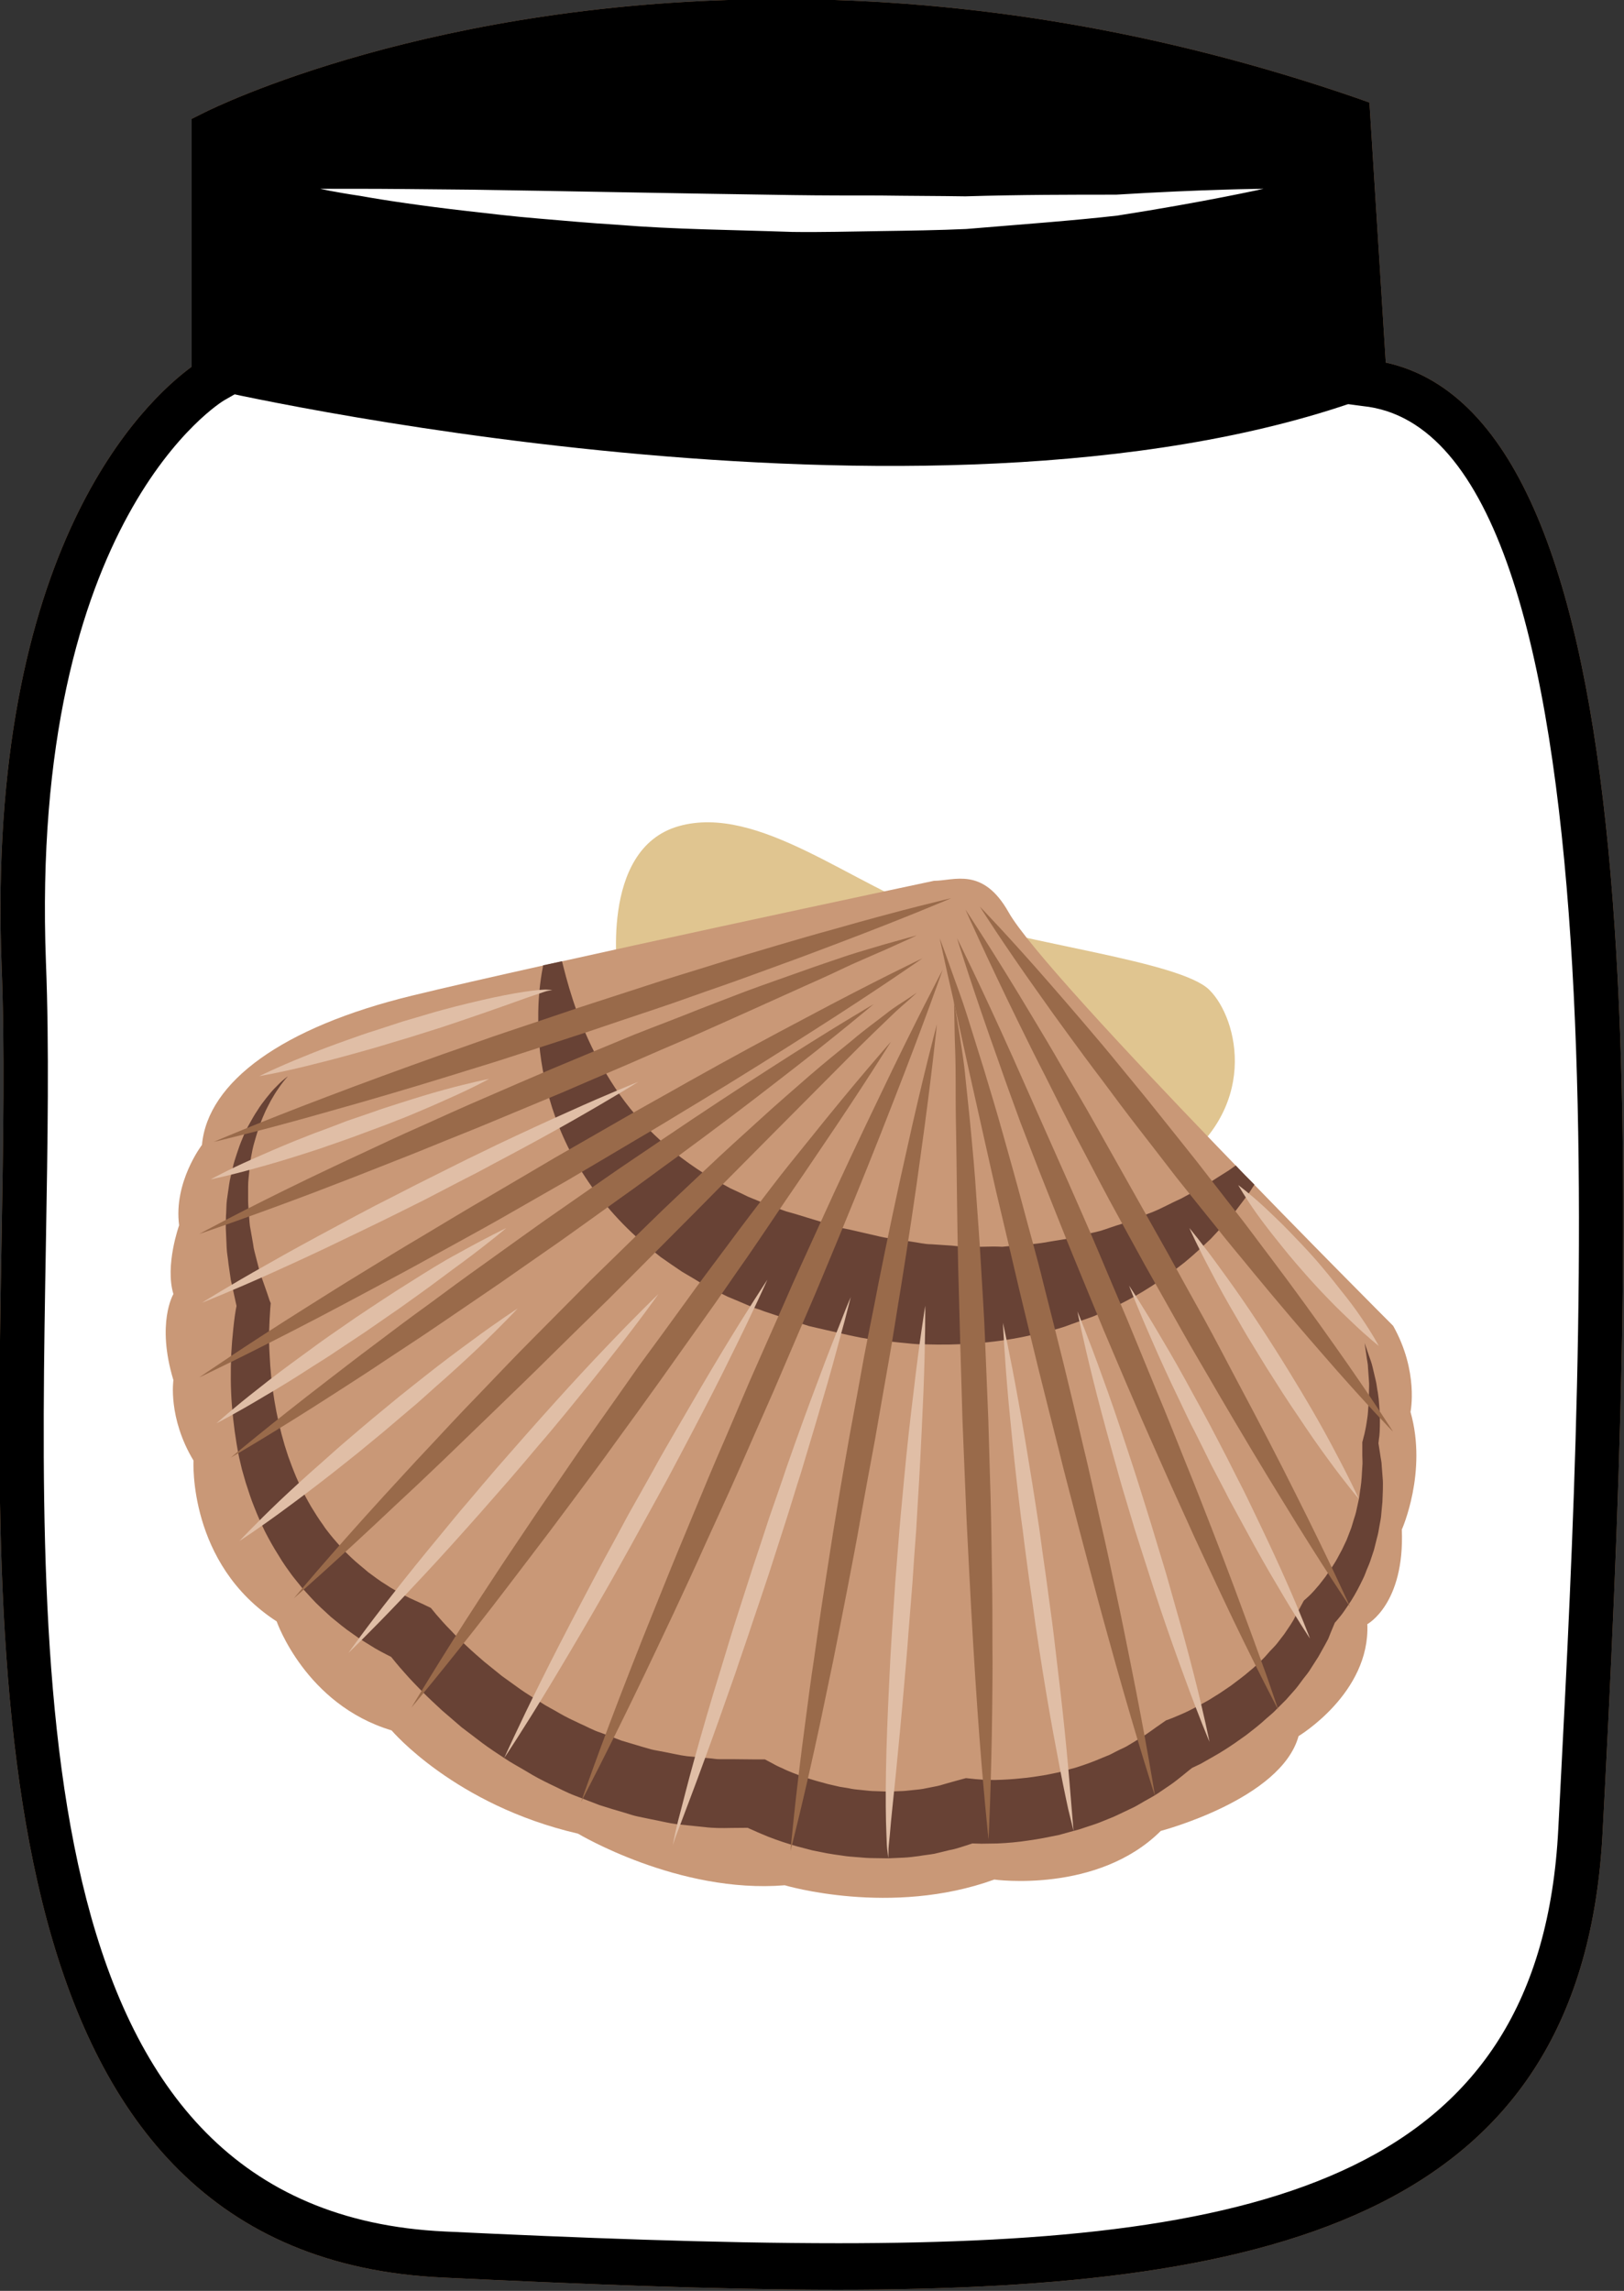 <?xml version="1.0" encoding="UTF-8" standalone="no"?>
<svg
   xmlns:dc="http://purl.org/dc/elements/1.1/"
   xmlns:cc="http://creativecommons.org/ns#"
   xmlns:rdf="http://www.w3.org/1999/02/22-rdf-syntax-ns#"
   xmlns:svg="http://www.w3.org/2000/svg"
   xmlns="http://www.w3.org/2000/svg"
   xmlns:sodipodi="http://sodipodi.sourceforge.net/DTD/sodipodi-0.dtd"
   xmlns:inkscape="http://www.inkscape.org/namespaces/inkscape"
   id="svg70"
   viewBox="0 0 64822.974 91447.614"
   style="clip-rule:evenodd;fill-rule:evenodd;image-rendering:optimizeQuality;shape-rendering:geometricPrecision;text-rendering:geometricPrecision"
   version="1.1"
   height="914.476mm"
   width="648.23mm"
   xml:space="preserve"
   sodipodi:docname="Hřebenatka sterilovaná.svg"
   inkscape:version="0.92.4 (5da689c313, 2019-01-14)"><rect x="0" y="0" width="64822.974" height="91447.614" fill="#333333" stroke="none"/><sodipodi:namedview
   pagecolor="#ffffff"
   bordercolor="#666666"
   borderopacity="1"
   objecttolerance="10"
   gridtolerance="10"
   guidetolerance="10"
   inkscape:pageopacity="0"
   inkscape:pageshadow="2"
   inkscape:window-width="1920"
   inkscape:window-height="1001"
   id="namedview39"
   showgrid="false"
   inkscape:zoom="0.16578049"
   inkscape:cx="-699.2247"
   inkscape:cy="1513.5136"
   inkscape:window-x="-9"
   inkscape:window-y="-9"
   inkscape:window-maximized="1"
   inkscape:current-layer="svg70" />
 <defs
   id="defs4">
  <style
   id="style2"
   type="text/css">
   <![CDATA[
    .fil2 {fill:#684235;fill-rule:nonzero}
    .fil3 {fill:#996A4A;fill-rule:nonzero}
    .fil1 {fill:#C99877;fill-rule:nonzero}
    .fil4 {fill:#E0BEA6;fill-rule:nonzero}
    .fil0 {fill:#E0C590;fill-rule:nonzero}
   ]]>
  </style>
 <style
   type="text/css"
   id="style2-2">
   <![CDATA[
    .fil1 {fill:#628C2C;fill-rule:nonzero}
    .fil2 {fill:#7CD6E0;fill-rule:nonzero}
    .fil0 {fill:#DB7552;fill-rule:nonzero}
   ]]>
  </style><style
   type="text/css"
   id="style2-9">
   <![CDATA[
    .fil3 {fill:black;fill-rule:nonzero}
    .fil4 {fill:#661F06;fill-rule:nonzero}
    .fil1 {fill:#BA855A;fill-rule:nonzero}
    .fil0 {fill:#DDC8B1;fill-rule:nonzero}
    .fil2 {fill:white;fill-rule:nonzero}
   ]]>
  </style></defs>
 

 
 <g
   transform="matrix(7.028,0,0,7.028,-60979.57,-51381.107)"
   id="Vrstva_x0020_1-2">
  
  
  
  
  
 
 
 <g
   transform="matrix(2.378,0,0,2.378,-11767.667,-20766.232)"
   id="Vrstva_x0020_1-3">
  <g
   id="_285743448">
   <path
   inkscape:connector-curvature="0"
   d="m 11857,12721 c 714,73 571,2356 515,3458 -56,1102 -1127,1086 -2714,1014 -1274,-59 -971,-1969 -1013,-3084 -42,-1116 445,-1395 445,-1395 v -588 c 0,0 1146,-576 2718,-32 z"
   style="fill:#ddc8b1;fill-rule:nonzero"
   id="path7-3"
   class="fil0" />
   <path
   inkscape:connector-curvature="0"
   d="m 9161,12162 v 585 l -28,16 c -4,2 -466,281 -426,1343 8,202 4,428 0,666 -19,1087 -40,2319 953,2365 314,15 644,28 940,28 1030,0 1677,-166 1719,-989 l 6,-116 c 54,-1045 166,-3218 -473,-3283 l -45,-6 -40,-637 c -432,-144 -870,-219 -1304,-219 -699,0 -1181,193 -1302,247 z m 1439,5114 c -298,0 -630,-14 -945,-29 -1096,-50 -1073,-1395 -1054,-2476 4,-237 8,-462 0,-660 -37,-998 345,-1348 454,-1428 v -592 l 30,-15 c 22,-11 546,-271 1378,-271 456,0 918,79 1371,235 l 34,12 39,621 c 637,140 605,1821 524,3394 l -6,115 c -46,908 -763,1094 -1825,1094 z"
   style="fill:#ba855a;fill-rule:nonzero"
   id="path9-3"
   class="fil1" />
   <path
   inkscape:connector-curvature="0"
   d="m 11857,12721 c 714,73 571,2356 515,3458 -56,1102 -1127,1086 -2714,1014 -1274,-59 -935,-1969 -977,-3084 -42,-1116 480,-1395 480,-1395 v -588 c 0,0 1110,-576 2683,-32 z"
   style="fill:#ffffff;fill-rule:nonzero"
   id="path11-3"
   class="fil2" />
   <path
   inkscape:connector-curvature="0"
   d="m 11847,12762 c -1043,370 -2749,-26 -2749,-26 l 12,-610 c 0,0 1131,-576 2703,-32 z"
   style="fill:#000000;fill-rule:nonzero"
   id="path13-4"
   class="fil3" />
   <path
   inkscape:connector-curvature="0"
   d="m 9362,12258 c 0,0 36,0 97,0 62,0 150,1 256,2 212,3 493,9 775,13 70,1 140,1 209,1 70,1 138,1 204,2 131,-4 254,-4 360,-4 210,-13 352,-14 352,-14 0,0 -138,31 -349,64 -105,12 -229,21 -361,32 -67,3 -135,4 -205,5 -70,1 -141,3 -211,2 -142,-5 -283,-6 -416,-17 -66,-4 -130,-10 -190,-15 -61,-5 -118,-12 -171,-18 -105,-12 -193,-25 -254,-36 -61,-9 -96,-17 -96,-17 z"
   style="fill:#ffffff;fill-rule:nonzero"
   id="path15-8"
   class="fil2" />
   <path
   inkscape:connector-curvature="0"
   d="m 9161,12162 v 585 l -28,16 c -4,2 -466,281 -426,1343 8,202 4,428 0,666 -19,1087 -40,2319 953,2365 314,15 644,28 940,28 1030,0 1677,-166 1719,-989 l 6,-116 c 54,-1045 166,-3218 -473,-3283 l -45,-6 -40,-637 c -432,-144 -870,-219 -1304,-219 -699,0 -1181,193 -1302,247 z m 1439,5114 c -298,0 -630,-14 -945,-29 -1096,-50 -1073,-1395 -1054,-2476 4,-237 8,-462 0,-660 -37,-998 345,-1348 454,-1428 v -592 l 30,-15 c 22,-11 546,-271 1378,-271 456,0 918,79 1371,235 l 34,12 39,621 c 637,140 605,1821 524,3394 l -6,115 c -46,908 -763,1094 -1825,1094 z"
   style="fill:#000000;fill-rule:nonzero"
   id="path17-7"
   class="fil3" />
  </g>
  
 </g>
</g><g
   transform="matrix(9.119,0,0,9.119,-63695.748,-83295.572)"
   id="Vrstva_x0020_1">
  <path
   style="fill:#e0c590;fill-rule:nonzero"
   id="path7"
   d="m 9691,13417 c 0,0 -88,-565 264,-666 352,-100 766,264 1143,390 377,126 1056,201 1181,327 126,125 226,527 -176,791 z"
   class="fil0"
   inkscape:connector-curvature="0" />
  <path
   style="fill:#c99877;fill-rule:nonzero"
   id="path9"
   d="m 11073,12990 c 0,0 -1721,365 -2286,503 -566,138 -893,377 -918,653 0,0 -125,163 -100,352 0,0 -63,176 -25,301 0,0 -76,126 0,377 0,0 -25,164 88,352 0,0 -25,452 364,704 0,0 126,364 503,477 0,0 276,327 816,452 0,0 440,264 905,226 0,0 465,139 917,-25 0,0 452,63 729,-213 0,0 527,-138 603,-415 0,0 314,-188 301,-490 0,0 164,-88 151,-414 0,0 113,-252 38,-515 0,0 37,-176 -76,-377 0,0 -1521,-1521 -1683,-1810 -113,-201 -239,-138 -327,-138 z"
   class="fil1"
   inkscape:connector-curvature="0" />
  <path
   style="fill:#684235;fill-rule:nonzero"
   id="path11"
   d="m 12394,14236 c -10,7 -20,14 -31,22 -30,19 -62,39 -96,61 -36,19 -72,41 -112,62 -41,18 -81,41 -125,59 -23,8 -45,18 -68,27 -12,5 -23,10 -35,14 -12,4 -24,8 -36,12 -24,7 -48,16 -73,24 -24,9 -51,13 -77,20 -25,6 -51,12 -78,19 -27,4 -54,9 -81,13 -54,11 -111,14 -168,19 l -42,4 c -15,-1 -29,-1 -44,-1 -29,1 -58,1 -87,1 -30,2 -60,-2 -89,-5 -30,-2 -60,-4 -90,-6 -30,0 -60,-8 -91,-12 -30,-5 -60,-10 -90,-14 -32,-3 -60,-12 -89,-18 l -87,-20 -44,-9 c -15,-4 -32,-10 -48,-15 l -99,-30 -49,-15 -39,-11 c -28,-10 -56,-20 -84,-30 -28,-12 -55,-23 -82,-34 -26,-13 -52,-25 -78,-37 -25,-14 -50,-27 -75,-41 -23,-15 -48,-28 -71,-44 -91,-61 -173,-130 -242,-206 -70,-75 -126,-158 -172,-239 -94,-164 -142,-325 -171,-440 -2,-9 -4,-16 -6,-24 -28,6 -55,12 -83,18 0,3 -1,5 -1,8 -12,62 -21,139 -20,228 -1,90 10,192 37,303 27,110 72,229 141,344 69,115 161,227 272,324 28,24 57,47 86,70 31,22 62,43 93,64 32,19 65,38 97,58 34,17 68,34 102,51 34,14 69,29 104,44 l 7,3 h 1 l 10,4 3,1 13,4 24,9 48,16 98,32 c 16,5 32,11 49,16 l 56,13 114,26 c 38,8 76,17 113,20 37,5 75,9 112,13 37,3 74,9 111,8 150,5 298,-5 438,-34 70,-16 139,-28 204,-54 32,-11 64,-23 96,-34 31,-13 61,-27 90,-41 119,-55 220,-125 308,-194 43,-35 82,-72 118,-106 35,-37 67,-72 96,-106 27,-36 52,-68 74,-99 7,-11 13,-21 20,-31 -27,-27 -55,-55 -82,-84 z"
   class="fil2"
   inkscape:connector-curvature="0" />
  <path
   style="fill:#684235;fill-rule:nonzero"
   id="path13"
   d="m 8246,13845 c -15,16 -29,34 -41,52 -13,18 -24,37 -35,56 -10,20 -21,39 -29,59 -9,20 -17,41 -24,61 -7,21 -13,42 -19,63 -6,20 -10,41 -14,63 -4,21 -7,42 -8,64 -2,21 -5,42 -5,64 v 64 c 0,21 3,43 4,64 2,21 2,42 7,63 l 11,63 c 2,21 9,42 14,63 l 16,62 c 14,40 29,81 42,121 l 5,12 -2,23 c -2,30 -4,66 -5,99 -1,34 0,68 2,102 3,68 10,136 21,202 11,67 26,132 45,196 l 15,47 17,46 c 12,31 24,61 39,90 13,30 29,58 45,86 17,28 34,55 53,81 8,13 18,25 28,38 10,12 20,25 31,37 l 31,35 34,33 c 23,22 48,41 72,62 25,18 50,38 77,54 26,18 55,33 82,48 28,15 58,27 87,41 l 29,14 23,28 c 17,20 41,47 64,70 22,24 46,47 71,70 24,23 50,45 75,67 l 78,63 82,59 c 27,19 56,36 84,54 28,19 58,33 86,50 29,17 59,31 89,45 30,13 59,30 91,40 l 92,35 94,28 c 16,4 32,10 48,13 l 48,9 c 32,6 64,14 96,18 l 98,9 c 16,1 32,5 49,4 h 49 l 98,1 h 47 l 36,19 c 8,5 26,14 41,20 15,8 31,14 48,21 32,13 66,24 100,34 l 51,14 52,12 c 17,3 35,5 52,9 17,3 35,4 52,6 18,2 35,4 53,4 l 52,2 52,-2 c 17,0 35,-2 52,-4 17,-2 34,-3 51,-6 l 51,-10 c 17,-3 34,-8 50,-13 l 50,-14 37,-10 29,3 9,1 12,1 c 9,1 17,1 26,2 18,1 36,1 54,1 37,-1 73,-3 110,-7 37,-3 73,-9 110,-15 l 54,-11 c 18,-4 36,-10 54,-15 18,-4 35,-10 53,-16 17,-6 35,-12 52,-19 l 51,-21 c 18,-6 33,-16 50,-24 17,-9 34,-15 49,-25 l 48,-29 c 32,-19 61,-42 92,-63 l 23,-16 9,-3 c 11,-4 28,-11 42,-17 15,-6 30,-13 45,-20 30,-15 59,-31 88,-47 14,-8 28,-18 42,-26 15,-9 28,-19 42,-28 14,-9 27,-19 40,-29 13,-10 27,-20 39,-30 l 38,-32 36,-34 c 12,-11 22,-24 33,-36 11,-12 23,-23 33,-36 l 30,-39 c 9,-13 18,-27 27,-40 l 13,-21 11,-21 23,-43 12,-22 9,-8 c 7,-6 19,-17 29,-28 10,-10 19,-22 29,-33 9,-12 19,-24 28,-36 8,-13 18,-25 26,-38 8,-13 17,-26 24,-39 7,-14 15,-27 22,-41 l 20,-42 17,-44 c 6,-14 9,-29 14,-44 5,-15 10,-30 13,-46 l 10,-46 c 3,-15 4,-31 7,-47 5,-31 6,-63 8,-95 2,-16 0,-32 0,-48 v -49 -10 l 1,-3 c 2,-7 4,-16 6,-24 3,-9 4,-18 6,-26 4,-17 6,-35 9,-53 3,-18 3,-36 5,-54 2,-18 2,-36 2,-54 0,-18 2,-37 0,-55 l -4,-55 c 0,-19 -5,-36 -7,-55 l -8,-55 18,53 c 6,17 13,35 17,53 l 13,55 c 5,19 6,38 10,56 3,19 5,38 6,57 1,19 4,38 3,57 0,19 0,39 -1,58 -1,10 -1,19 -3,29 -1,10 -2,20 -4,31 l 1,-14 8,51 c 2,18 7,35 7,52 l 4,52 c 2,18 1,35 1,53 -1,18 -1,35 -2,53 l -5,53 c -1,18 -5,35 -8,52 -3,18 -6,36 -11,53 l -13,52 -17,51 c -6,17 -14,33 -20,50 -6,17 -15,33 -23,50 -16,32 -34,64 -55,94 -10,15 -20,30 -32,45 -12,15 -23,28 -40,46 l 21,-30 -23,55 -11,28 -14,26 c -10,17 -19,35 -29,52 l -32,50 c -10,17 -23,33 -35,48 -12,16 -23,32 -36,47 l -39,44 -42,42 c -13,14 -28,26 -43,39 -14,13 -29,26 -44,38 -16,12 -31,25 -46,36 -16,11 -32,23 -48,34 -32,22 -65,43 -99,62 -17,10 -34,19 -51,29 -19,9 -35,17 -57,27 l 32,-19 c -36,27 -69,57 -106,83 l -56,38 c -19,13 -39,23 -58,34 -20,11 -39,24 -60,33 l -61,29 c -20,10 -41,17 -62,26 -21,9 -42,16 -64,23 -21,7 -43,15 -65,20 l -65,18 c -44,9 -88,18 -133,24 -45,7 -90,11 -136,13 -23,0 -45,1 -69,1 -11,0 -23,-1 -35,-1 l -19,-1 -21,-2 65,-7 -64,21 c -22,7 -43,14 -66,18 l -66,16 c -22,4 -45,6 -67,10 -23,3 -45,6 -67,7 l -68,3 -68,-1 c -22,0 -44,-2 -67,-4 -22,-2 -45,-3 -67,-7 -22,-3 -44,-6 -66,-10 l -65,-13 -65,-17 c -42,-12 -85,-26 -126,-42 -21,-9 -42,-17 -63,-27 -22,-9 -40,-18 -66,-32 l 82,19 -117,1 c -40,1 -79,1 -118,-4 l -117,-12 c -39,-5 -77,-15 -115,-22 l -58,-12 c -19,-4 -37,-10 -56,-16 -38,-11 -75,-22 -112,-34 l -109,-42 c -37,-14 -71,-33 -106,-49 -35,-17 -70,-35 -102,-55 -33,-20 -68,-38 -100,-60 -32,-21 -64,-42 -95,-65 l -92,-70 -87,-75 c -28,-26 -56,-52 -83,-79 -27,-28 -54,-55 -79,-84 -27,-30 -50,-58 -78,-94 l 53,42 c -35,-19 -70,-35 -104,-55 -34,-21 -68,-41 -100,-65 -33,-22 -63,-48 -94,-73 -29,-27 -59,-53 -86,-83 l -40,-44 -37,-46 c -12,-15 -23,-32 -35,-48 -11,-16 -22,-33 -32,-50 -21,-33 -40,-67 -58,-102 -17,-35 -33,-71 -47,-107 -15,-36 -26,-73 -38,-109 l -16,-56 -13,-55 c -15,-75 -25,-150 -31,-225 -6,-75 -6,-150 -3,-225 2,-37 5,-74 9,-111 4,-38 8,-73 17,-114 l 2,36 c -10,-46 -20,-92 -30,-137 l -10,-69 c -2,-24 -7,-46 -8,-70 l -3,-70 c -2,-23 0,-47 0,-70 2,-23 1,-47 4,-70 l 10,-69 c 3,-23 10,-46 15,-69 4,-22 12,-44 19,-66 7,-22 15,-44 24,-65 9,-22 18,-43 30,-63 11,-20 22,-40 35,-59 12,-20 26,-38 40,-56 14,-17 28,-35 45,-51 15,-16 32,-31 50,-44 z"
   class="fil2"
   inkscape:connector-curvature="0" />
  <path
   style="fill:#996a4a;fill-rule:nonzero"
   id="path15"
   d="m 11149,13066 c 0,0 -196,84 -495,197 -74,28 -155,59 -241,90 -86,31 -176,65 -271,98 -94,32 -190,68 -290,101 -99,33 -200,67 -300,101 -101,33 -202,66 -302,98 -99,33 -198,62 -293,92 -191,59 -369,111 -523,154 -307,88 -514,136 -514,136 0,0 195,-84 494,-197 149,-57 324,-121 512,-188 94,-32 190,-68 290,-101 99,-33 200,-67 300,-101 101,-33 203,-66 302,-98 99,-33 198,-62 293,-92 95,-30 188,-57 275,-83 88,-26 171,-50 248,-71 307,-88 515,-136 515,-136 z"
   class="fil3"
   inkscape:connector-curvature="0" />
  <path
   style="fill:#996a4a;fill-rule:nonzero"
   id="path17"
   d="m 11274,13103 c 0,0 128,132 308,339 45,52 94,108 145,168 51,60 105,123 159,190 54,66 111,134 167,205 56,70 113,141 170,213 56,72 112,144 167,215 56,71 108,143 160,211 103,137 197,267 276,379 159,224 257,379 257,379 0,0 -128,-131 -308,-339 -90,-103 -194,-225 -303,-357 -54,-67 -112,-134 -167,-205 -57,-70 -114,-142 -171,-213 -56,-73 -112,-145 -167,-216 -55,-71 -108,-142 -159,-211 -52,-68 -101,-135 -147,-198 -47,-64 -90,-124 -130,-181 -159,-223 -257,-379 -257,-379 z"
   class="fil3"
   inkscape:connector-curvature="0" />
  <path
   style="fill:#996a4a;fill-rule:nonzero"
   id="path19"
   d="m 11211,13116 c 0,0 121,182 289,463 42,70 88,146 134,227 48,81 98,166 148,255 100,178 207,368 314,558 52,95 105,191 157,284 52,94 100,188 148,278 96,180 184,349 257,496 147,292 237,492 237,492 0,0 -123,-181 -293,-460 -86,-139 -184,-303 -287,-479 -51,-89 -106,-180 -158,-273 -53,-94 -106,-189 -160,-284 -52,-95 -105,-191 -156,-285 -51,-95 -99,-189 -147,-279 -47,-91 -91,-179 -133,-263 -43,-83 -82,-163 -118,-236 -144,-294 -232,-494 -232,-494 z"
   class="fil3"
   inkscape:connector-curvature="0" />
  <path
   style="fill:#996a4a;fill-rule:nonzero"
   id="path21"
   d="m 12581,16621 c 0,0 -27,-51 -72,-140 -45,-90 -109,-218 -182,-374 -36,-77 -76,-162 -117,-251 -40,-90 -84,-184 -127,-282 -43,-98 -89,-199 -133,-303 -45,-103 -89,-209 -134,-314 -44,-106 -87,-212 -130,-316 -43,-104 -83,-208 -123,-307 -40,-100 -77,-197 -112,-288 -34,-93 -66,-181 -94,-262 -116,-324 -183,-543 -183,-543 0,0 103,206 243,519 70,157 151,340 238,536 43,98 88,199 132,303 44,104 88,209 133,314 44,106 87,212 130,316 44,104 84,207 124,306 41,100 78,196 114,288 36,92 69,179 99,259 60,161 109,295 143,390 33,95 51,149 51,149 z"
   class="fil3"
   inkscape:connector-curvature="0" />
  <path
   style="fill:#996a4a;fill-rule:nonzero"
   id="path23"
   d="m 7857,14536 c 0,0 187,-102 475,-241 72,-34 150,-72 233,-110 83,-39 170,-80 261,-120 91,-41 185,-84 281,-125 96,-42 194,-84 292,-126 98,-41 196,-82 293,-122 96,-41 193,-76 286,-113 92,-37 183,-71 268,-104 86,-32 168,-60 243,-87 75,-27 145,-50 206,-71 62,-20 117,-35 162,-49 89,-25 141,-39 141,-39 0,0 -49,23 -134,61 -42,18 -94,41 -153,67 -59,28 -125,59 -198,91 -73,33 -151,68 -235,106 -83,37 -171,77 -262,117 -92,39 -186,80 -282,122 -96,41 -194,83 -291,125 -99,41 -197,82 -293,122 -97,41 -193,78 -285,116 -92,38 -182,72 -267,106 -85,34 -166,64 -240,93 -299,113 -501,181 -501,181 z"
   class="fil3"
   inkscape:connector-curvature="0" />
  <path
   style="fill:#996a4a;fill-rule:nonzero"
   id="path25"
   d="m 7857,15164 c 0,0 189,-131 479,-313 73,-46 152,-96 236,-147 83,-51 172,-106 264,-160 92,-55 187,-113 284,-169 97,-57 196,-115 294,-173 99,-57 198,-114 296,-170 97,-56 194,-109 287,-162 187,-105 363,-200 515,-280 303,-162 511,-261 511,-261 0,0 -188,132 -477,316 -145,93 -314,199 -498,311 -92,55 -186,114 -283,170 -97,58 -196,116 -294,174 -100,57 -199,114 -297,170 -97,55 -195,108 -289,160 -93,52 -185,101 -271,147 -87,47 -169,90 -245,130 -305,159 -512,257 -512,257 z"
   class="fil3"
   inkscape:connector-curvature="0" />
  <path
   style="fill:#996a4a;fill-rule:nonzero"
   id="path27"
   d="m 8271,16131 c 0,0 153,-184 393,-447 61,-66 126,-138 196,-212 70,-75 143,-154 221,-234 77,-80 156,-164 239,-247 82,-83 166,-167 250,-252 85,-83 170,-166 254,-248 83,-82 168,-160 249,-237 81,-77 161,-149 237,-218 75,-69 149,-132 216,-191 68,-59 132,-110 188,-156 55,-47 107,-84 148,-116 41,-33 77,-53 100,-69 23,-16 36,-24 36,-24 0,0 -11,10 -32,29 -21,19 -52,44 -89,81 -38,36 -83,80 -135,131 -51,51 -108,109 -171,172 -126,126 -272,274 -429,432 -78,79 -159,161 -242,244 -82,83 -166,167 -250,251 -85,83 -170,166 -253,248 -83,83 -166,162 -246,240 -80,78 -158,152 -231,223 -74,71 -144,137 -210,198 -259,245 -439,402 -439,402 z"
   class="fil3"
   inkscape:connector-curvature="0" />
  <path
   style="fill:#996a4a;fill-rule:nonzero"
   id="path29"
   d="m 9528,17023 c 0,0 81,-235 217,-582 34,-87 71,-181 111,-279 40,-99 82,-204 127,-311 45,-107 90,-219 138,-331 49,-112 97,-227 146,-341 50,-113 100,-227 150,-339 48,-112 99,-221 147,-327 96,-212 189,-409 270,-577 160,-336 277,-556 277,-556 0,0 -82,235 -218,582 -67,173 -148,375 -237,590 -45,107 -90,219 -139,331 -48,112 -97,226 -146,341 -50,113 -100,227 -149,339 -49,112 -100,221 -148,327 -47,106 -95,208 -140,305 -45,96 -89,188 -129,272 -161,336 -277,556 -277,556 z"
   class="fil3"
   inkscape:connector-curvature="0" />
  <path
   style="fill:#996a4a;fill-rule:nonzero"
   id="path31"
   d="m 8786,16609 c 0,0 29,-49 81,-133 51,-83 126,-203 218,-344 46,-70 96,-147 150,-227 54,-80 110,-165 170,-251 60,-87 120,-177 184,-267 64,-91 129,-182 193,-274 67,-91 133,-181 198,-271 64,-90 130,-176 193,-261 62,-84 124,-165 183,-242 58,-77 116,-147 169,-213 211,-264 360,-432 360,-432 0,0 -119,192 -308,470 -47,70 -98,145 -153,225 -54,80 -110,164 -170,251 -61,86 -121,176 -186,266 -64,90 -129,181 -194,273 -65,91 -131,182 -196,271 -64,90 -130,177 -192,261 -63,85 -124,166 -183,243 -58,77 -114,149 -165,216 -206,266 -352,439 -352,439 z"
   class="fil3"
   inkscape:connector-curvature="0" />
  <path
   style="fill:#996a4a;fill-rule:nonzero"
   id="path33"
   d="m 10445,17237 c 0,0 20,-230 66,-572 11,-85 23,-178 38,-275 14,-98 28,-201 45,-307 17,-107 33,-217 52,-328 18,-112 38,-225 58,-338 21,-113 42,-226 62,-338 21,-111 44,-220 64,-326 42,-211 84,-408 122,-576 74,-337 134,-559 134,-559 0,0 -23,230 -71,572 -23,171 -53,370 -87,582 -18,106 -34,216 -54,327 -20,111 -39,224 -59,337 -21,113 -42,226 -62,337 -19,112 -41,221 -61,327 -20,105 -41,207 -60,304 -20,97 -39,188 -57,273 -72,337 -130,560 -130,560 z"
   class="fil3"
   inkscape:connector-curvature="0" />
  <path
   style="fill:#996a4a;fill-rule:nonzero"
   id="path35"
   d="m 11312,17187 c 0,0 -25,-229 -49,-573 -12,-172 -24,-372 -35,-587 -5,-108 -12,-219 -16,-332 -5,-112 -9,-227 -14,-342 -3,-114 -7,-229 -10,-342 -3,-113 -6,-224 -9,-331 -5,-215 -6,-416 -9,-588 -2,-86 -2,-165 -2,-235 0,-70 -2,-131 -4,-181 -2,-100 -3,-158 -3,-158 0,0 10,56 26,156 7,50 18,111 24,180 7,70 16,148 24,234 8,86 17,179 23,278 7,98 15,202 21,310 6,107 14,218 18,331 5,113 9,228 14,342 3,115 7,230 10,343 3,113 4,224 6,332 2,107 2,211 2,310 1,99 0,192 -1,278 -4,345 -16,575 -16,575 z"
   class="fil3"
   inkscape:connector-curvature="0" />
  <path
   style="fill:#996a4a;fill-rule:nonzero"
   id="path37"
   d="m 12041,16998 c 0,0 -75,-231 -173,-581 -24,-87 -51,-182 -78,-283 -27,-100 -55,-206 -84,-316 -28,-110 -59,-223 -87,-339 -29,-115 -59,-233 -88,-350 -29,-118 -57,-235 -85,-351 -27,-116 -54,-230 -80,-340 -27,-111 -50,-218 -73,-319 -23,-102 -44,-198 -64,-286 -20,-89 -37,-170 -53,-242 -16,-72 -30,-135 -42,-186 -23,-104 -36,-164 -36,-164 0,0 22,57 57,157 18,50 41,111 63,181 22,71 47,150 74,237 26,87 55,181 83,282 28,100 58,206 87,315 29,110 62,223 90,339 29,115 59,233 88,350 29,118 57,236 84,352 28,115 53,230 78,341 26,110 48,218 70,320 22,101 41,198 59,287 72,356 110,596 110,596 z"
   class="fil3"
   inkscape:connector-curvature="0" />
  <path
   style="fill:#996a4a;fill-rule:nonzero"
   id="path39"
   d="m 7995,15515 c 0,0 165,-139 421,-336 64,-49 133,-103 207,-158 74,-56 152,-115 234,-174 81,-60 165,-122 251,-183 86,-62 174,-125 261,-187 89,-62 177,-123 264,-184 87,-61 174,-118 257,-175 167,-113 325,-217 461,-304 271,-175 458,-284 458,-284 0,0 -165,140 -421,337 -127,99 -278,213 -440,332 -82,59 -165,122 -252,183 -86,62 -174,125 -261,187 -89,62 -177,123 -264,184 -87,60 -174,118 -257,175 -83,57 -165,110 -242,161 -77,52 -151,99 -219,143 -271,175 -458,283 -458,283 z"
   class="fil3"
   inkscape:connector-curvature="0" />
  <path
   style="fill:#e0bea6;fill-rule:nonzero"
   id="path41"
   d="m 7907,14297 c 0,0 72,-40 183,-89 56,-25 121,-53 192,-82 35,-13 71,-29 109,-42 37,-14 75,-28 113,-43 38,-13 76,-26 114,-39 37,-14 75,-25 111,-37 72,-23 140,-44 199,-60 117,-32 198,-48 198,-48 0,0 -72,40 -184,89 -55,25 -120,53 -191,82 -35,13 -72,29 -109,42 -37,14 -75,28 -113,42 -38,14 -77,27 -114,40 -38,14 -76,25 -112,37 -72,23 -140,43 -199,59 -117,33 -197,49 -197,49 z"
   class="fil4"
   inkscape:connector-curvature="0" />
  <path
   style="fill:#e0bea6;fill-rule:nonzero"
   id="path43"
   d="m 7869,14837 c 0,0 114,-72 289,-170 87,-50 190,-106 300,-165 56,-30 113,-61 171,-91 59,-30 118,-60 178,-91 60,-30 120,-60 178,-89 59,-30 118,-57 174,-85 114,-54 220,-103 312,-144 183,-83 308,-132 308,-132 0,0 -114,71 -288,170 -88,50 -190,106 -301,165 -56,29 -112,61 -171,90 -59,31 -118,61 -177,92 -60,30 -120,60 -179,89 -59,29 -118,57 -174,84 -113,55 -220,104 -311,145 -184,83 -309,132 -309,132 z"
   class="fil4"
   inkscape:connector-curvature="0" />
  <path
   style="fill:#e0bea6;fill-rule:nonzero"
   id="path45"
   d="m 7932,15365 c 0,0 72,-65 185,-153 56,-45 123,-95 196,-148 36,-26 73,-54 112,-81 39,-27 78,-54 117,-81 40,-27 80,-53 119,-79 39,-26 79,-51 117,-75 76,-48 146,-92 210,-126 127,-71 213,-112 213,-112 0,0 -74,63 -189,148 -58,42 -124,93 -197,145 -37,26 -74,54 -113,80 -39,27 -78,54 -117,81 -40,27 -80,53 -119,79 -39,27 -78,51 -116,75 -75,49 -147,93 -209,129 -123,74 -209,118 -209,118 z"
   class="fil4"
   inkscape:connector-curvature="0" />
  <path
   style="fill:#e0bea6;fill-rule:nonzero"
   id="path47"
   d="m 8033,15880 c 0,0 68,-73 176,-176 54,-51 118,-110 188,-171 35,-31 70,-63 108,-95 37,-32 75,-64 113,-96 38,-31 76,-63 114,-94 38,-31 76,-60 112,-89 73,-58 143,-110 203,-154 120,-89 204,-143 204,-143 0,0 -68,73 -176,176 -54,51 -118,110 -188,171 -35,31 -70,64 -108,95 -37,31 -75,64 -113,96 -38,31 -76,63 -114,94 -38,31 -76,60 -112,89 -74,58 -143,110 -203,154 -120,89 -204,143 -204,143 z"
   class="fil4"
   inkscape:connector-curvature="0" />
  <path
   style="fill:#e0bea6;fill-rule:nonzero"
   id="path49"
   d="m 8510,16370 c 0,0 75,-107 196,-260 60,-77 131,-165 209,-259 39,-47 78,-96 120,-144 41,-49 83,-98 125,-147 43,-49 86,-98 128,-146 42,-48 84,-94 125,-140 81,-90 158,-173 226,-244 134,-141 228,-231 228,-231 0,0 -75,107 -196,260 -60,77 -131,165 -208,259 -39,47 -79,96 -121,144 -41,49 -83,98 -125,147 -43,49 -86,98 -128,146 -42,48 -84,94 -125,140 -81,90 -159,173 -226,244 -134,141 -228,231 -228,231 z"
   class="fil4"
   inkscape:connector-curvature="0" />
  <path
   style="fill:#e0bea6;fill-rule:nonzero"
   id="path51"
   d="m 9192,16830 c 0,0 61,-137 161,-337 50,-101 110,-217 175,-341 33,-62 66,-126 101,-191 35,-64 71,-130 106,-196 37,-65 73,-130 109,-194 35,-65 72,-127 107,-188 70,-121 136,-234 194,-330 116,-192 199,-317 199,-317 0,0 -61,137 -161,338 -49,101 -109,217 -174,341 -33,62 -66,126 -101,191 -35,64 -71,130 -107,195 -36,66 -72,131 -108,195 -36,65 -72,127 -107,188 -70,121 -137,234 -195,330 -116,192 -199,316 -199,316 z"
   class="fil4"
   inkscape:connector-curvature="0" />
  <path
   style="fill:#e0bea6;fill-rule:nonzero"
   id="path53"
   d="m 9930,17212 c 0,0 6,-39 23,-107 18,-67 41,-162 73,-276 32,-115 70,-247 114,-388 22,-71 43,-144 67,-218 24,-74 48,-149 72,-224 25,-75 50,-150 74,-224 25,-73 51,-145 74,-215 49,-140 96,-270 138,-380 41,-112 78,-203 103,-267 25,-65 41,-101 41,-101 0,0 -10,38 -27,105 -19,67 -43,162 -76,276 -33,114 -72,246 -115,388 -23,70 -44,143 -68,217 -24,74 -48,149 -72,224 -25,75 -50,150 -75,223 -24,74 -50,146 -73,216 -49,140 -95,270 -136,381 -40,111 -76,203 -100,268 -12,32 -22,57 -28,74 -6,18 -9,28 -9,28 z"
   class="fil4"
   inkscape:connector-curvature="0" />
  <path
   style="fill:#e0bea6;fill-rule:nonzero"
   id="path55"
   d="m 11035,14850 c 0,0 1,152 -8,379 -5,114 -11,246 -19,388 -4,71 -9,144 -13,219 -6,74 -11,150 -16,226 -6,75 -12,151 -18,225 -5,74 -12,147 -18,218 -12,142 -25,274 -36,387 -11,113 -22,207 -27,273 -3,33 -7,59 -6,77 -1,18 -1,27 -1,27 0,0 -1,-9 -3,-27 -3,-18 -4,-44 -5,-77 -3,-67 -4,-162 -2,-276 2,-114 7,-246 14,-388 3,-71 7,-145 12,-219 5,-75 10,-150 15,-226 6,-76 12,-151 18,-226 6,-74 14,-147 20,-218 13,-141 28,-273 42,-386 26,-226 51,-376 51,-376 z"
   class="fil4"
   inkscape:connector-curvature="0" />
  <path
   style="fill:#e0bea6;fill-rule:nonzero"
   id="path57"
   d="m 11375,14925 c 0,0 31,137 68,345 19,103 39,225 60,355 10,65 21,132 31,200 9,69 19,138 29,208 9,69 19,139 28,207 9,69 16,136 24,201 16,131 29,253 39,358 10,105 17,193 22,254 5,61 8,96 8,96 0,0 -8,-34 -23,-94 -13,-60 -31,-146 -50,-250 -20,-103 -41,-224 -62,-354 -10,-65 -21,-132 -31,-201 -9,-68 -19,-138 -29,-207 -9,-70 -19,-139 -27,-208 -10,-68 -17,-136 -25,-201 -15,-131 -27,-253 -37,-358 -19,-210 -25,-351 -25,-351 z"
   class="fil4"
   inkscape:connector-curvature="0" />
  <path
   style="fill:#e0bea6;fill-rule:nonzero"
   id="path59"
   d="m 11701,14875 c 0,0 48,114 110,288 32,87 67,189 103,299 18,55 37,111 55,169 18,58 37,117 55,176 18,59 35,117 53,175 18,58 33,116 49,171 32,111 60,215 83,305 46,179 70,301 70,301 0,0 -48,-113 -111,-287 -32,-87 -68,-188 -105,-298 -18,-55 -37,-112 -55,-170 -19,-58 -37,-116 -56,-175 -18,-59 -35,-118 -53,-177 -17,-58 -32,-115 -48,-171 -31,-111 -59,-216 -81,-305 -45,-180 -69,-301 -69,-301 z"
   class="fil4"
   inkscape:connector-curvature="0" />
  <path
   style="fill:#e0bea6;fill-rule:nonzero"
   id="path61"
   d="m 11927,14762 c 0,0 61,91 143,232 42,70 89,153 137,242 25,45 50,91 75,138 25,47 50,96 75,144 24,48 49,97 73,144 24,48 46,96 68,141 44,92 84,178 117,253 66,149 104,251 104,251 0,0 -61,-91 -143,-232 -42,-70 -89,-153 -137,-242 -24,-45 -50,-91 -75,-138 -24,-48 -50,-96 -75,-144 -24,-49 -48,-97 -72,-145 -25,-47 -47,-95 -69,-141 -44,-91 -84,-178 -116,-252 -66,-149 -105,-251 -105,-251 z"
   class="fil4"
   inkscape:connector-curvature="0" />
  <path
   style="fill:#e0bea6;fill-rule:nonzero"
   id="path63"
   d="m 12191,14510 c 0,0 57,68 134,175 39,53 83,115 129,183 23,35 47,70 70,106 23,36 47,73 70,110 23,37 46,74 68,111 23,37 44,74 65,109 41,71 78,138 108,196 62,116 98,196 98,196 0,0 -57,-67 -135,-174 -39,-53 -83,-116 -128,-184 -23,-34 -47,-69 -70,-105 -23,-37 -47,-73 -70,-110 -23,-37 -46,-75 -68,-111 -23,-37 -44,-74 -64,-109 -42,-71 -79,-138 -109,-196 -62,-116 -98,-197 -98,-197 z"
   class="fil4"
   inkscape:connector-curvature="0" />
  <path
   style="fill:#e0bea6;fill-rule:nonzero"
   id="path65"
   d="m 12405,14322 c 0,0 48,35 113,95 32,30 69,65 108,105 38,39 78,81 117,125 38,44 75,89 109,133 35,43 65,83 90,120 51,74 78,126 78,126 0,0 -48,-38 -111,-98 -31,-30 -69,-65 -107,-105 -38,-39 -78,-82 -116,-126 -39,-44 -76,-89 -110,-132 -34,-42 -65,-83 -91,-119 -51,-72 -80,-124 -80,-124 z"
   class="fil4"
   inkscape:connector-curvature="0" />
  <path
   style="fill:#e0bea6;fill-rule:nonzero"
   id="path67"
   d="m 8120,13845 c 0,0 76,-38 193,-85 58,-24 126,-50 200,-76 37,-13 75,-27 115,-39 39,-13 79,-26 119,-39 40,-12 80,-23 119,-35 40,-12 79,-22 117,-32 76,-19 148,-36 210,-48 61,-12 114,-20 151,-23 18,-2 33,-2 43,-1 10,0 15,1 15,1 0,0 -5,1 -15,3 -9,1 -23,6 -40,12 -35,11 -84,29 -143,50 -59,21 -128,45 -202,70 -37,12 -75,26 -115,38 -39,12 -78,25 -118,37 -40,12 -80,24 -120,36 -39,12 -78,22 -116,33 -75,21 -146,39 -207,54 -122,30 -206,44 -206,44 z"
   class="fil4"
   inkscape:connector-curvature="0" />
 </g>
</svg>